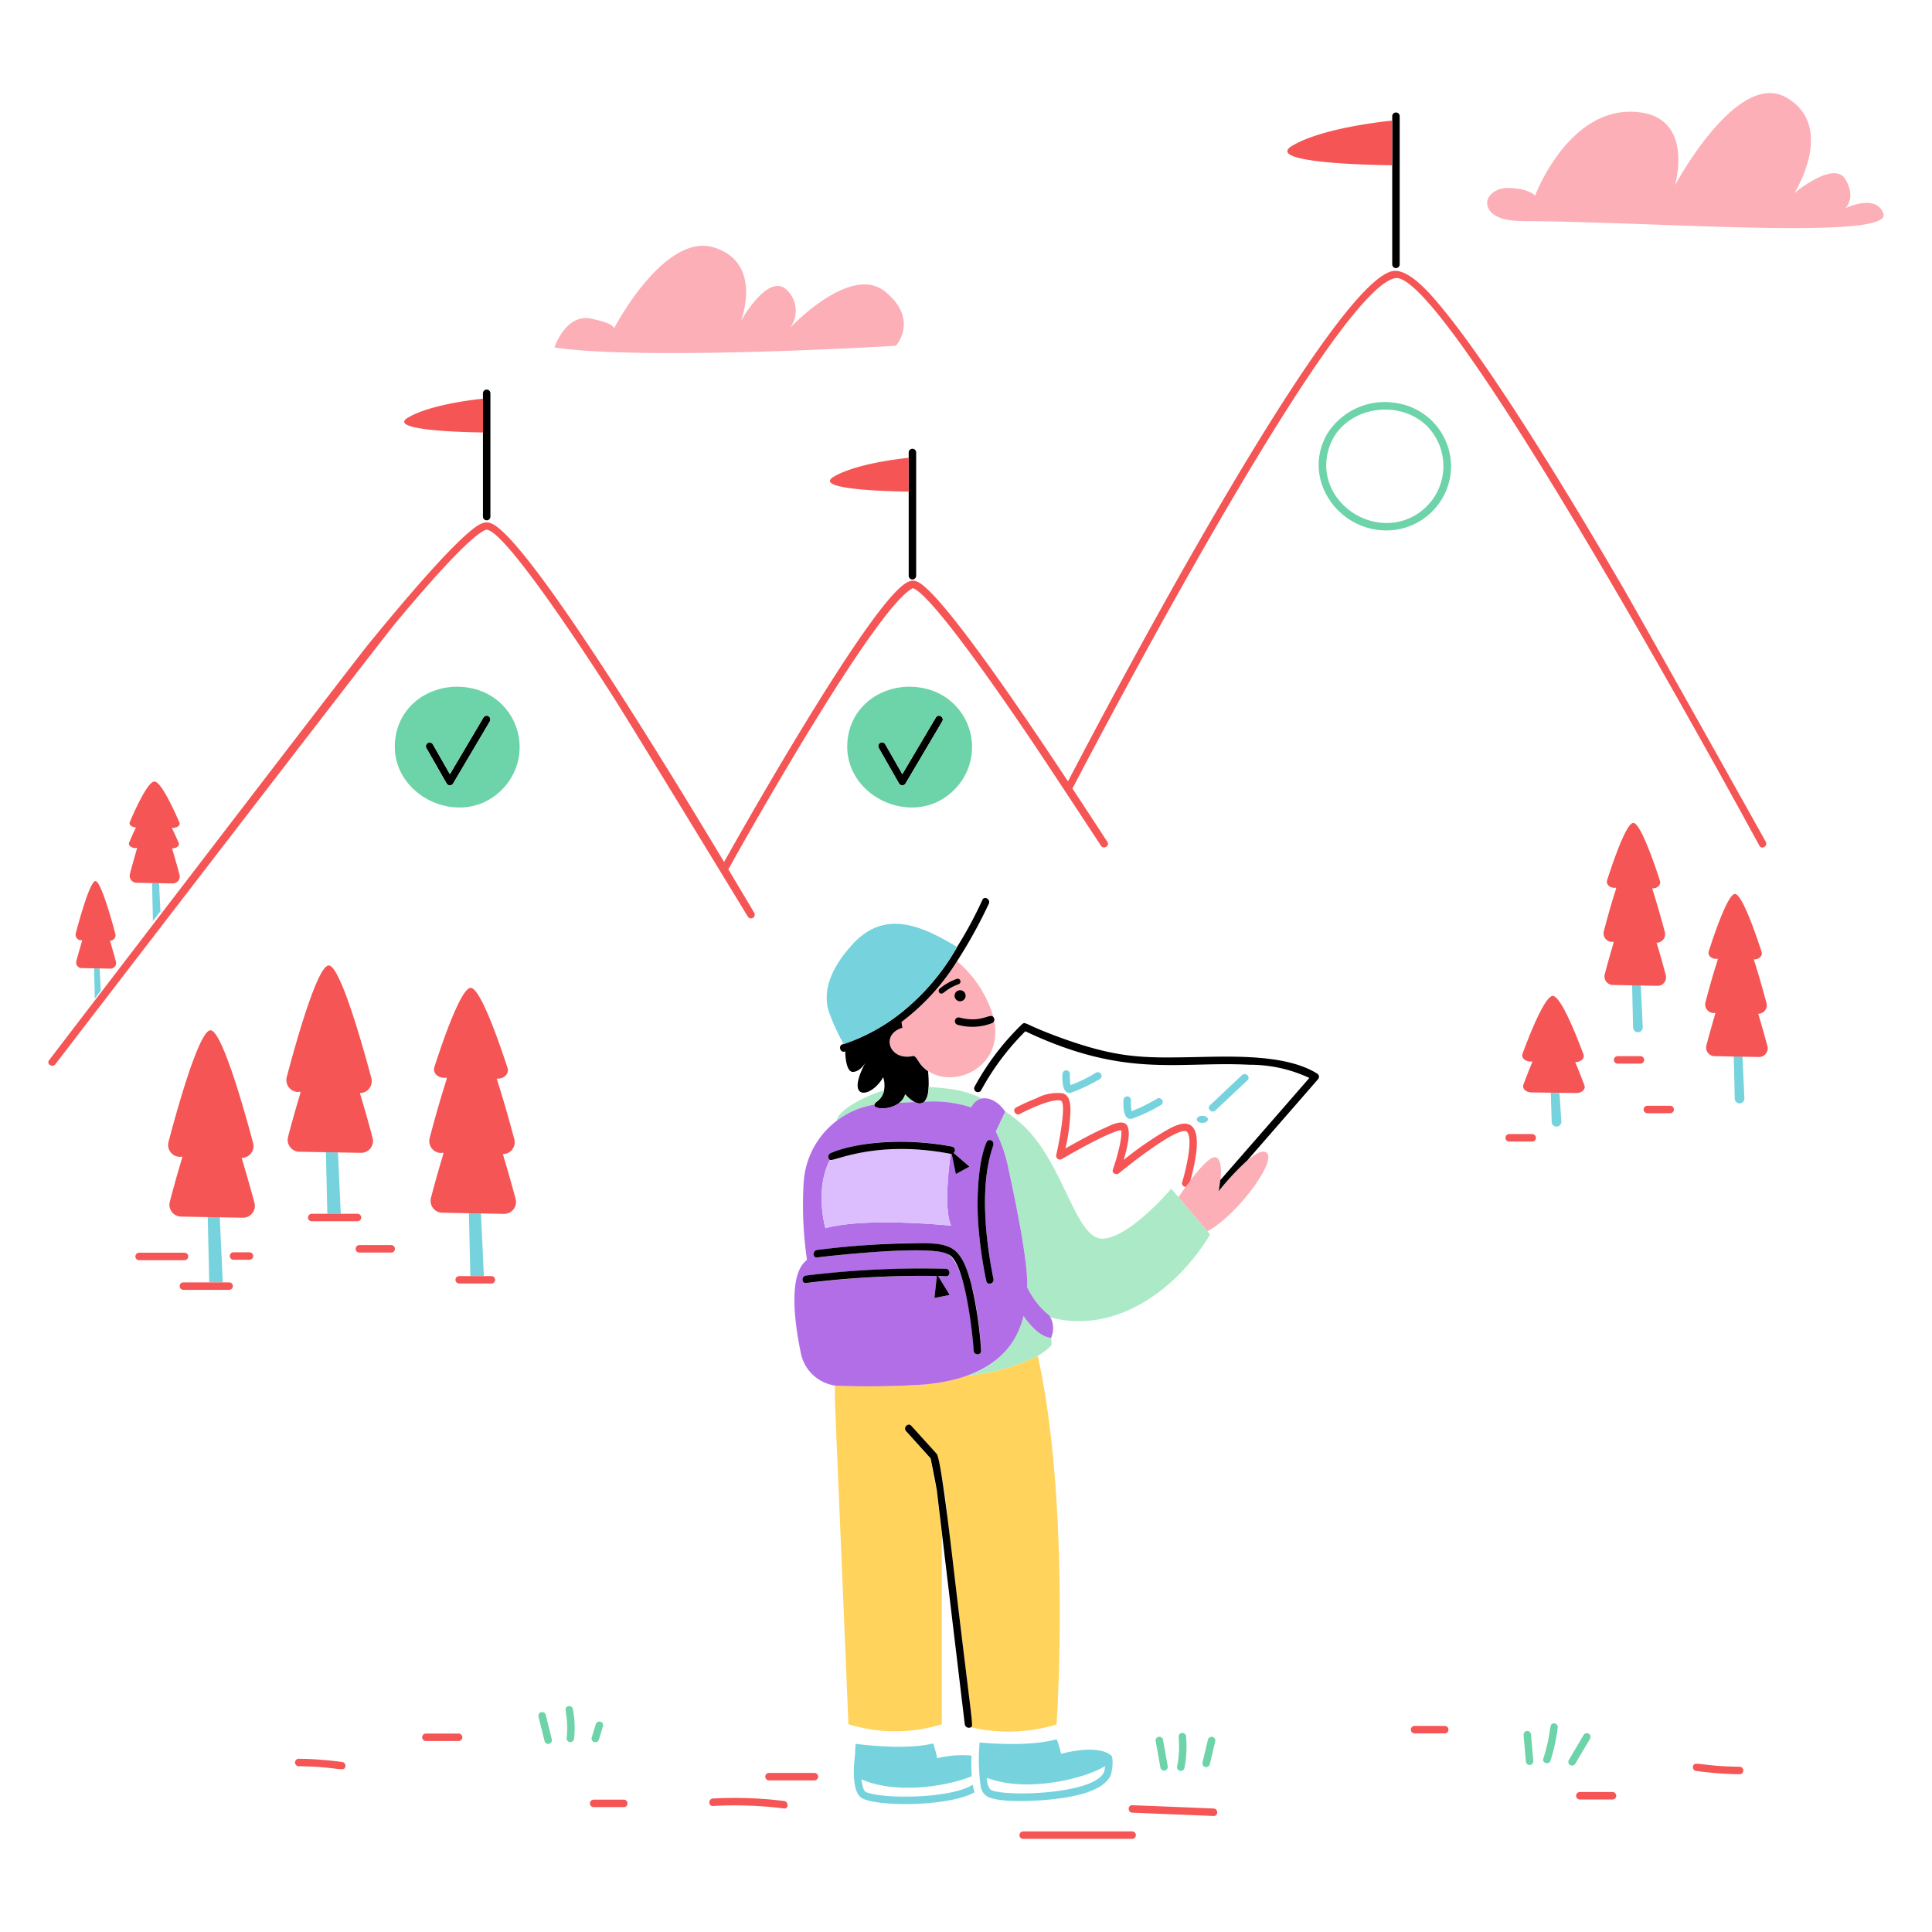 <?xml version="1.0" encoding="UTF-8"?>
<svg xmlns="http://www.w3.org/2000/svg" viewBox="0 0 200 200" id="Schedule-Milestone-2--Streamline-Barcelona.svg">
  <desc>SCHEDULE MILESTONE 2 Streamline Illustration: https://streamlinehq.com</desc>
  <defs></defs>
  <path d="M99.074 99.506a23.26 23.26 0 0 1 -5.739 6.277c0.028 0.207 0.056 0.409 0.1 0.605 -2.318 0.683 -1.373 3.485 1.126 2.917 0.2 -0.05 0.576 0.639 0.688 0.784 2.518 3.32 9.685 0.626 7.308 -5.655a11.981 11.981 0 0 0 -3.483 -4.928z" fill="#fcafb7" stroke-width="1"></path>
  <path d="M87.444 108.858a0.473 0.473 0 0 1 0.056 -0.017c0 0.073 0.017 2.155 0.807 2.122 0.806 -0.04 1.321 -1.03 1.321 -1.03 -2.254 4.156 0.578 3.749 1.8 1.579a2.793 2.793 0 0 1 0.089 1.36 1.872 1.872 0 0 1 -0.75 1.171c-1.27 0.906 2.384 1.191 2.94 -0.768 0.467 0.565 1.381 1.3 1.973 0.779 0.591 -0.507 0.465 -2.317 0.395 -3.158a3.444 3.444 0 0 1 -0.84 -0.8c-0.112 -0.146 -0.481 -0.835 -0.688 -0.785 -2.478 0.574 -3.459 -2.229 -1.126 -2.917 -0.039 -0.2 -0.067 -0.4 -0.095 -0.6a23.338 23.338 0 0 0 5.739 -6.278 50.369 50.369 0 0 0 3.3 -5.969c0.2 -0.448 -0.465 -0.845 -0.667 -0.392a41.8 41.8 0 0 1 -2.626 4.878 23.3 23.3 0 0 1 -5.829 6.837 19.476 19.476 0 0 1 -5.924 3.208 0.7 0.7 0 0 1 -0.1 0.028c-0.458 0.135 -0.253 0.894 0.225 0.752z" fill="#000000" stroke-width="1"></path>
  <path d="M93.257 104.871a23.89 23.89 0 0 0 5.829 -6.837c-3.6 -2.162 -7.42 -3.954 -10.785 -0.331 -1.825 1.966 -3.253 4.441 -2.531 6.938a22.223 22.223 0 0 0 1.568 3.449 19.39 19.39 0 0 0 5.919 -3.219z" fill="#76d3de" stroke-width="1"></path>
  <path d="M99.388 103.65a0.571 0.571 0 0 0 0 -1.142 0.571 0.571 0 0 0 0 1.142zm-0.162 -1.764a0.291 0.291 0 0 0 -0.157 -0.56 5.724 5.724 0 0 0 -1.815 1.041 0.293 0.293 0 0 0 0 0.409c0.247 0.223 0.424 -0.035 0.84 -0.319a5.161 5.161 0 0 1 1.132 -0.571zm3.656 3.472c-0.353 -0.622 -1.134 0.613 -3.556 -0.023a0.387 0.387 0 0 0 -0.207 0.745 5.635 5.635 0 0 0 3.629 -0.19 0.4 0.4 0 0 0 0.134 -0.532z" fill="#000000" stroke-width="1"></path>
  <path d="M107.426 140.355a20.745 20.745 0 0 1 -7.3 2.043 17.706 17.706 0 0 1 -4.309 0.919 91.186 91.186 0 0 1 -9.239 0.134c-0.3 0.052 -0.31 -2.784 1.251 35.037a16.256 16.256 0 0 0 9.671 0v-19.582c-1.017 -8.659 -0.206 -2.16 -1.165 -7.912 -0.03 -0.031 0.337 0.345 -2.553 -2.839 -0.336 -0.37 0.213 -0.913 0.549 -0.549 0.106 0.112 1.536 1.695 1.674 1.848 1.011 1.121 1 0.952 1.108 1.518a43.758 43.758 0 0 1 1.008 6.545c2.693 22.357 2.626 21.141 2.352 21.284a17.242 17.242 0 0 0 8.9 -0.28c0.016 0.006 1.502 -22.678 -1.947 -38.166z" fill="#ffd35c" stroke-width="1"></path>
  <path d="M91.605 30.173c-3.595 -2.895 -9.822 3.774 -9.822 3.774A2.973 2.973 0 0 0 81.43 30c-1.931 -1.842 -4.737 3.248 -4.737 3.248s2.369 -6.053 -2.8 -7.632 -10.353 8.421 -10.353 8.421 0.263 -0.527 -2.369 -1.053 -3.771 2.984 -3.771 2.984c9.295 1.406 35.344 -0.173 35.344 -0.173s2.456 -2.727 -1.139 -5.622zM194.966 22.1c-0.79 -2.105 -3.947 -0.532 -3.947 -0.532s1.182 -1.053 0 -3.024 -5.264 1.445 -5.264 1.445 4.34 -6.843 -0.789 -9.867 -11.58 9.077 -11.58 9.077 2.234 -7.5 -4.474 -7.632 -10 8.685 -10 8.685 -0.655 -0.79 -2.9 -0.79c-1.411 0 -2.727 1.227 -1.691 2.453 0.829 0.98 2.789 0.974 3.936 0.98 13.05 0.059 37.762 2.014 36.709 -0.795z" fill="#fcafb7" stroke-width="1"></path>
  <path d="M108.8 138.49c-1.075 -0.073 -2.116 -1.221 -2.85 -2.251a8.493 8.493 0 0 1 -5.818 6.159 20.745 20.745 0 0 0 7.3 -2.043 6.149 6.149 0 0 0 1.425 -1.1s0 -0.3 -0.028 -0.823a0.2 0.2 0 0 1 -0.029 0.058zm12.449 -15.438s-4.3 5.084 -7.106 5.174c-2.892 0.086 -4.07 -8.273 -8.646 -12.1a15.3 15.3 0 0 0 -1.464 -1.091 0.456 0.456 0 0 1 0.028 0.044l-0.974 2.056a15.352 15.352 0 0 1 1.343 4.015c0.6 2.812 2.009 9.4 1.9 12.094a8.53 8.53 0 0 0 2.29 2.923s0.073 0.139 0.1 0.2c6.622 1.8 13.034 -2.731 16.554 -8.573 -0.392 -0.478 0.183 0.206 -4.025 -4.742zm-19.605 -9.34a10.734 10.734 0 0 0 -3.113 -0.963c-0.784 -0.1 -1.6 -0.185 -2.407 -0.229a2.294 2.294 0 0 1 -0.446 1.534 12.647 12.647 0 0 1 4.855 0.582 1.51 1.51 0 0 1 1.111 -0.924zm-15.009 2.293a8.654 8.654 0 0 1 3.88 -1.653 0.609 0.609 0 0 1 0.25 -0.309 1.9 1.9 0 0 0 0.75 -1.171c-1.273 0.328 -4.821 1.918 -4.88 3.133zm7.07 -2.73a1.746 1.746 0 0 1 -0.609 0.893c0.493 -0.028 1.025 -0.054 1.574 -0.082a3.653 3.653 0 0 1 -0.965 -0.811z" fill="#aceac7" stroke-width="1"></path>
  <path d="M131.115 119.323c-0.414 -0.319 -1.181 0.123 -1.994 0.812a26.7 26.7 0 0 0 -2.962 3.18c0.373 -1.726 0.341 -3.337 -0.307 -3.511 -0.89 -0.23 -3.346 3.361 -3.853 4.133l3 3.527c3.101 -1.702 7.224 -7.289 6.116 -8.141z" fill="#fcafb7" stroke-width="1"></path>
  <path d="M108.619 136.166a8.38 8.38 0 0 1 -2.29 -2.923c0.13 -2.61 -1.307 -9.339 -1.9 -12.094a15.315 15.315 0 0 0 -1.343 -4.015l0.974 -2.056c-0.959 -1.463 -2.744 -2.006 -3.528 -0.442a12.625 12.625 0 0 0 -4.855 -0.582 0.858 0.858 0 0 1 -1.008 0.032c-0.555 0.022 -1.087 0.053 -1.574 0.082 -0.985 0.783 -2.693 0.683 -2.581 0.184a8.712 8.712 0 0 0 -7.315 8 39.125 39.125 0 0 0 0.341 8.074c-1.953 1.44 -1.31 6.412 -0.633 9.671a4.237 4.237 0 0 0 3.671 3.354 90.476 90.476 0 0 0 9.239 -0.134c4.86 -0.483 8.955 -2.321 10.138 -7.078 0.734 1.03 1.775 2.179 2.85 2.251a2.426 2.426 0 0 0 -0.186 -2.324zM86 119.345c2.627 -1.07 7.373 -1.643 12.572 -0.66 0.341 0.067 0.335 0.447 0.14 0.644l1.646 1.422 -1.411 0.773c-0.5 -2.445 -0.382 -2.067 -0.532 -2.089 -0.185 1.327 -0.728 5.829 0.056 7.447 0 0 -8.881 -0.918 -13.025 0.264 0 0 -1.148 -3.957 0.465 -7.071a0.426 0.426 0 0 1 0.089 -0.73zm10.735 15.021 0.246 -2.279a99.9 99.9 0 0 0 -13.528 0.742c-0.493 0.056 -0.487 -0.717 0 -0.773a98.306 98.306 0 0 1 14.474 -0.7c0.493 0.034 0.5 0.807 0 0.773 -0.268 -0.017 -0.537 -0.017 -0.805 -0.028l1.2 1.965zm4.071 5.457c-0.126 -2.146 -0.84 -8.852 -2.671 -9.979h-0.012c-1.622 -1.006 -11.621 0.095 -13.517 0.327 -0.493 0.062 -0.487 -0.711 0 -0.773 2.526 -0.313 10.763 -1.175 13.384 -0.437a2.823 2.823 0 0 1 1.562 1.339c1.284 2.2 1.887 7.023 2.032 9.519 0.022 0.502 -0.751 0.496 -0.779 0.004zm1.3 -7.2a42.951 42.951 0 0 1 -0.851 -6.172c-0.156 -2.566 0.02 -6.294 0.89 -8.242 0.225 -0.442 0.855 -0.062 0.673 0.381 0.067 -0.208 -1.958 4.213 0.039 13.836 0.098 0.482 -0.647 0.688 -0.748 0.202z" fill="#b26ee6" stroke-width="1"></path>
  <path d="M98.414 119.435a29.831 29.831 0 0 0 -4.519 -0.468 21.692 21.692 0 0 0 -7.694 1.126 0.293 0.293 0 0 1 -0.291 -0.018c-1.618 3.113 -0.465 7.071 -0.465 7.071 4.144 -1.182 13.025 -0.264 13.025 -0.264 -0.784 -1.613 -0.241 -6.126 -0.056 -7.447z" fill="#dcbeff" stroke-width="1"></path>
  <path d="M136.356 111.142c-3.23 -2.037 -8.854 -1.784 -12.879 -1.708 -5.222 0.1 -7.853 0.111 -13.757 -2.038 -3.775 -1.379 -3.524 -1.688 -3.92 -1.366a26.585 26.585 0 0 0 -4.906 6.456 0.387 0.387 0 0 0 0.667 0.392 26.4 26.4 0 0 1 4.58 -6.12c10.384 4.915 15.739 3.086 23.221 3.465a14.5 14.5 0 0 1 6.182 1.367c-1.03 1.182 -8.975 10.3 -9.217 10.572 -0.072 0.638 -0.178 1.159 -0.178 1.159a26.665 26.665 0 0 1 2.962 -3.181c0.212 -0.246 6.892 -7.912 7.307 -8.393a0.382 0.382 0 0 0 -0.062 -0.605zM50.051 74.269c-1.109 1.885 -3.433 5.8 -3.478 5.874q-0.89 -1.554 -1.775 -3.108a0.387 0.387 0 0 0 -0.666 0.392l2.105 3.685a0.391 0.391 0 0 0 0.667 0c1.114 -1.882 3.656 -6.182 3.813 -6.451a0.387 0.387 0 0 0 -0.666 -0.392zm43.021 6.84a0.39 0.39 0 0 0 0.666 0c1.114 -1.882 3.657 -6.182 3.813 -6.451a0.387 0.387 0 0 0 -0.666 -0.392c-1.114 1.882 -3.432 5.8 -3.477 5.874q-0.891 -1.554 -1.775 -3.108a0.387 0.387 0 0 0 -0.667 0.392c0.7 1.227 1.399 2.459 2.106 3.685zM50.767 53.478V40.717a0.386 0.386 0 0 0 -0.772 0v12.761a0.386 0.386 0 0 0 0.772 0zM94.841 59.6V46.843a0.386 0.386 0 0 0 -0.772 0V59.6a0.386 0.386 0 0 0 0.772 0zm49.282 -47.57v15.337a0.386 0.386 0 0 0 0.772 0V12.03a0.386 0.386 0 0 0 -0.772 0zm-43.57 120.939c-1.036 -3.937 -2.069 -4.2 -4.984 -4.283a88.181 88.181 0 0 0 -10.975 0.71c-0.487 0.062 -0.492 0.835 0 0.773 1.889 -0.231 11.878 -1.314 13.518 -0.33 1.719 0.475 2.566 8.049 2.682 9.984 0.027 0.492 0.8 0.5 0.772 0a40.544 40.544 0 0 0 -1.013 -6.854zm2.234 -14.295c0.256 -0.607 -0.446 -0.866 -0.644 -0.471 -0.885 1.981 -1.045 5.713 -0.89 8.243a42.833 42.833 0 0 0 0.851 6.17c0.1 0.487 0.845 0.28 0.745 -0.207 -0.849 -4.135 -1.433 -9.763 -0.062 -13.735z" fill="#000000" stroke-width="1"></path>
  <path d="m96.98 132.087 -0.246 2.279 1.579 -0.31 -1.2 -1.966c0.269 0.011 0.538 0.011 0.806 0.028 0.5 0.033 0.493 -0.739 0 -0.773a97.79 97.79 0 0 0 -14.474 0.7c-0.488 0.056 -0.493 0.828 0 0.773a97.584 97.584 0 0 1 13.535 -0.731zm2.156 33.802c-0.493 -4.121 -1.667 -14.74 -2.167 -15.387 0 0 -2.522 -2.779 -2.626 -2.9 -0.336 -0.371 -0.879 0.178 -0.549 0.548 2.89 3.185 2.523 2.808 2.554 2.839 0.009 0.085 0.6 3.025 0.632 3.281 0.007 0.074 2.881 24.151 2.895 24.224a0.428 0.428 0 0 0 0.616 0.319c0.279 -0.15 0.253 0.525 -1.355 -12.924zM85.91 120.075c0.349 0.226 4.643 -2.117 12.453 -0.638 0.213 0.076 0.048 -0.5 0.583 2.1l1.411 -0.773 -1.646 -1.422a0.364 0.364 0 0 0 -0.14 -0.645c-5.352 -1.012 -10.244 -0.341 -12.571 0.662a0.415 0.415 0 0 0 -0.09 0.716z" fill="#000000" stroke-width="1"></path>
  <path d="M49.115 71.318c-3.656 -0.94 -7.553 1.092 -8.164 4.961 -0.957 6.059 6.893 9.794 11.082 5.387a6.21 6.21 0 0 0 -2.918 -10.348zm1.6 3.343c-0.157 0.269 -2.7 4.564 -3.813 6.451a0.391 0.391 0 0 1 -0.667 0l-2.105 -3.685a0.387 0.387 0 0 1 0.666 -0.392q0.891 1.554 1.775 3.108a4197.1 4197.1 0 0 0 3.478 -5.874 0.387 0.387 0 0 1 0.668 0.392zm45.235 -3.343c-3.657 -0.94 -7.554 1.092 -8.164 4.961 -0.958 6.059 6.893 9.794 11.081 5.387a6.21 6.21 0 0 0 -2.917 -10.348zm1.6 3.34c-0.156 0.269 -2.7 4.564 -3.813 6.451a0.39 0.39 0 0 1 -0.666 0c-0.7 -1.226 -1.406 -2.458 -2.106 -3.685a0.387 0.387 0 0 1 0.667 -0.392q0.89 1.554 1.775 3.108c0.045 -0.073 2.363 -3.987 3.477 -5.874a0.387 0.387 0 0 1 0.667 0.392zm47.278 -32.883a7.043 7.043 0 0 0 -7.4 3.08c-2.835 4.765 1.3 10.533 6.752 10.023a6.709 6.709 0 0 0 5.936 -5.482 6.634 6.634 0 0 0 -5.288 -7.621zm-0.039 12.235c-4.386 0.925 -8.79 -3.222 -7.145 -7.828 1.439 -4.032 7.139 -5.058 10.135 -2.016a5.9 5.9 0 0 1 -2.99 9.844zM56.49 177.5a0.387 0.387 0 0 0 -0.745 0.207c0.213 0.851 0.426 1.7 0.633 2.554a0.387 0.387 0 0 0 0.745 -0.208c-0.207 -0.853 -0.423 -1.7 -0.633 -2.553zm2.33 -0.871c-0.635 0.176 0.112 0.868 -0.163 3.343a0.387 0.387 0 0 0 0.773 0 10.506 10.506 0 0 0 -0.13 -3.072 0.392 0.392 0 0 0 -0.48 -0.271zm3.331 1.595a0.4 0.4 0 0 0 -0.476 0.269c-0.14 0.459 -0.28 0.919 -0.42 1.372a0.39 0.39 0 0 0 0.269 0.476 0.4 0.4 0 0 0 0.476 -0.269l0.42 -1.372a0.389 0.389 0 0 0 -0.269 -0.476zm95.568 1.355c0.078 0.919 0.157 1.843 0.24 2.761a0.387 0.387 0 0 0 0.773 0c-0.079 -0.918 -0.157 -1.842 -0.241 -2.761a0.386 0.386 0 0 0 -0.772 0zm3.157 -1.179c-0.619 0 -0.166 0.7 -1.114 3.651 -0.151 0.475 0.594 0.677 0.745 0.207a18.861 18.861 0 0 0 0.756 -3.472 0.386 0.386 0 0 0 -0.387 -0.386zm3.064 1.2 -1.535 2.593a0.385 0.385 0 0 0 0.667 0.386l1.534 -2.593a0.385 0.385 0 0 0 -0.666 -0.386zm-43.554 0.472a0.386 0.386 0 0 0 -0.744 0.207c0.162 0.913 0.33 1.831 0.492 2.745a0.387 0.387 0 0 0 0.745 -0.208q-0.243 -1.368 -0.493 -2.744zm1.624 -0.297a10.809 10.809 0 0 1 -0.145 3.057 0.386 0.386 0 0 0 0.744 0.208 11.353 11.353 0 0 0 0.173 -3.265 0.386 0.386 0 0 0 -0.772 0zm3.041 0.302c-0.191 0.791 -0.381 1.586 -0.566 2.375a0.387 0.387 0 0 0 0.745 0.207c0.19 -0.789 0.381 -1.584 0.565 -2.374a0.386 0.386 0 0 0 -0.744 -0.208z" fill="#6dd3a8" stroke-width="1"></path>
  <path d="m15.742 91.421 0.09 3.936 0.773 -1.025 -0.135 -2.895zm-6.002 8.824 0.072 3.136c0.208 -0.275 0.415 -0.549 0.616 -0.823l-0.106 -2.3zm23.999 19.027 0.146 6.379h1.394l-0.291 -6.351 -1.249 -0.028zm81.238 62.413c-1.515 -1.177 -5.129 -0.129 -5.129 -0.129a11.074 11.074 0 0 0 -0.459 -1.512c-2.867 0.812 -7.5 0.381 -7.98 0.336a19.8 19.8 0 0 0 0.118 4.592 1.492 1.492 0 0 0 0.756 1.047c1.3 0.609 4.791 0.419 6.215 0.286 2.029 -0.19 5.749 -0.706 6.5 -2.588a4.724 4.724 0 0 0 0.168 -1.528 0.359 0.359 0 0 0 -0.028 -0.174 0.373 0.373 0 0 0 -0.161 -0.33zm-0.649 1.624c-0.628 2.305 -9.253 2.689 -11.412 2.1 -0.359 -0.1 -0.586 -0.1 -0.779 -1.227a1.148 1.148 0 0 0 0.046 -0.14c4.053 1.574 10.095 0.107 12.206 -1.215a2.472 2.472 0 0 1 -0.061 0.482zm-13.628 1.439c-2.186 1.4 -8.691 1.5 -10.779 0.862 -0.333 -0.1 -0.445 -0.134 -0.582 -0.594a4.921 4.921 0 0 1 -0.162 -0.822c3.533 1.562 8.752 0.761 11.417 -0.314a19.964 19.964 0 0 1 -0.022 -2.145 11.276 11.276 0 0 0 -3.562 0.274 11.4 11.4 0 0 0 -0.4 -1.528c-3.057 0.744 -8.03 0.039 -8.03 0.039 -0.044 0.414 -0.061 0.779 -0.067 1.109 -0.165 1.29 -0.362 4 0.8 4.563 1.644 0.822 8.855 0.859 11.574 -0.655a5.364 5.364 0 0 1 -0.187 -0.789zm10.145 -71.624a17.662 17.662 0 0 0 3.012 -1.422 0.387 0.387 0 0 0 -0.392 -0.666 15.146 15.146 0 0 1 -2.632 1.293c0 -0.022 -0.045 -0.163 -0.045 -0.179a7.033 7.033 0 0 1 -0.027 -0.98 0.387 0.387 0 0 0 -0.773 0c-0.042 0.852 0.012 2.095 0.857 1.954zm8.937 0.605a16.862 16.862 0 0 1 -2.632 1.294 4.467 4.467 0 0 1 -0.073 -1.16 0.387 0.387 0 0 0 -0.773 0c-0.041 0.848 0.018 2.093 0.857 1.954a17.53 17.53 0 0 0 3.013 -1.422c0.431 -0.24 0.045 -0.912 -0.392 -0.666zm4.687 1.781c-0.764 0 -0.764 0.728 0 0.728s0.763 -0.728 0 -0.728zm4.115 -4.222c-0.978 0.909 -3.186 3 -3.326 3.124 -0.364 0.342 0.185 0.885 0.549 0.549 0.974 -0.913 3.186 -3 3.326 -3.125 0.367 -0.336 -0.186 -0.886 -0.549 -0.548zm-80.045 14.301 0.151 6.507h1.4l-0.297 -6.485 -1.254 -0.022zm-27.035 0.392 0.157 6.764h1.4l-0.308 -6.742 -1.249 -0.022zm147.452 -23.994 0.1 4.384a0.5 0.5 0 1 0 1 -0.033l-0.2 -4.335zm11.424 7.386 -0.9 -0.017 0.1 4.384a0.5 0.5 0 1 0 1 -0.033zm-19.845 3.751 0.095 3.024a0.5 0.5 0 1 0 1 -0.045l-0.191 -2.962z" fill="#76d3de" stroke-width="1"></path>
  <path d="M109.837 113.947c0.607 0.32 -0.292 4.759 -0.493 5.605a0.39 0.39 0 0 0 0.566 0.437c1.072 -0.627 4.882 -2.8 6.1 -2.989 0.215 0 0.013 1.687 -0.806 4.07 -0.134 0.4 0.376 0.6 0.644 0.375 0.82 -0.685 6.224 -4.989 7.017 -4.283 0.72 0.721 -0.185 4.24 -0.488 5.224a0.364 0.364 0 0 0 0.386 0.471c0.14 -0.2 0.292 -0.4 0.454 -0.617 0.386 -1.365 1.216 -4.676 0.18 -5.638 -0.729 -0.678 -1.96 0.027 -2.66 0.414a34.953 34.953 0 0 0 -4.413 3.058c0.257 -0.874 0.886 -3.071 0.258 -3.674 -0.532 -0.51 -1.641 0.112 -2.161 0.342 -1.344 0.587 -2.848 1.419 -4.128 2.145a19.793 19.793 0 0 0 0.515 -3.837c0.012 -0.672 -0.017 -1.635 -0.8 -1.87a4.6 4.6 0 0 0 -2.709 0.51 21.08 21.08 0 0 0 -2.112 0.957c-0.442 0.23 -0.05 0.9 0.392 0.667 0.83 -0.439 3.371 -1.659 4.258 -1.367zm6.221 3.025zM50 44.771v-3.5c-0.656 0.067 -5.443 0.577 -7.773 1.965 -2.233 1.333 5.981 1.512 7.773 1.535zm132.132 42.775c0.235 0.436 0.9 0.05 0.667 -0.392 -0.258 -0.482 -13.266 -23.726 -14.811 -26.369 -4.5 -7.727 -12.694 -21.447 -18.305 -28.406 -1.216 -1.5 -3.846 -4.832 -5.684 -4.278 -6.845 2.063 -30.176 46.513 -33.44 52.787C108.048 77.1 99.294 63.866 95.793 60.8c-1.01 -0.88 -1.529 -1.035 -2.85 0.247 -4.327 4.183 -15.054 22.939 -17.986 28.184 -2.5 -4.141 -19.744 -33.071 -24.044 -35.025 -0.706 -0.325 -1.31 0.067 -1.876 0.493 -2.789 2.128 -8.424 8.972 -10.785 11.848 -1.674 2.044 -33.115 43.134 -33.177 43.218 -0.3 0.4 0.375 0.789 0.666 0.391 0.258 -0.347 33.648 -43.8 35.238 -45.7 1.375 -1.645 7.5 -9.007 9.357 -9.626 2.094 0 12.1 15.675 13.193 17.387 1.545 2.4 13.814 22.549 13.892 22.683a0.387 0.387 0 0 0 0.666 -0.392c-3.043 -5.142 -2.711 -4.46 -2.637 -4.608C77.4 86.387 90.7 62.787 94.5 60.886c1.125 0.375 4.544 4.371 11.921 15.242 1.629 2.4 7.509 11.356 7.548 11.418 0.269 0.42 0.935 0.028 0.667 -0.392a962.6 962.6 0 0 0 -3.618 -5.527c3.067 -5.861 26.872 -51.2 33.312 -52.809 4.917 -1.636 35.391 54.304 37.802 58.728z" fill="#f55555" stroke-width="1"></path>
  <path d="M94.068 50.891v-3.5c-0.655 0.068 -5.442 0.577 -7.772 1.966 -2.228 1.343 5.986 1.512 7.772 1.534zm50.049 -33.782v-4.62s-7.055 0.639 -10.348 2.6c-2.99 1.785 8.248 1.992 10.348 2.02zM35.481 182.413a35.893 35.893 0 0 0 -4.57 -0.347 0.387 0.387 0 0 0 0 0.773c4.156 0.046 4.669 0.649 4.838 0.05a0.388 0.388 0 0 0 -0.268 -0.476zm12.011 -2.957H44.07a0.387 0.387 0 0 0 0 0.773h3.422a0.387 0.387 0 0 0 0 -0.773zm33.675 6.983a41.174 41.174 0 0 0 -7.363 -0.258c-0.493 0.028 -0.5 0.8 0 0.773a40.988 40.988 0 0 1 7.363 0.258c0.493 0.061 0.488 -0.712 0 -0.773zm3.158 -2.906h-4.737a0.387 0.387 0 0 0 0 0.773h4.737a0.387 0.387 0 0 0 0 -0.773zm32.892 6.053H105.9a0.387 0.387 0 0 0 0 0.773h11.317a0.387 0.387 0 0 0 0 -0.773zm8.416 -2.369q-4.207 -0.179 -8.416 -0.341c-0.5 -0.022 -0.5 0.75 0 0.773q4.208 0.168 8.416 0.341c0.499 0.022 0.499 -0.752 0 -0.773zm-61.04 -0.917h-3.158a0.387 0.387 0 0 0 0 0.773h3.158a0.387 0.387 0 0 0 0 -0.773zm115.507 -3.406c-4.157 -0.047 -4.669 -0.648 -4.838 -0.05a0.389 0.389 0 0 0 0.269 0.476 35.7 35.7 0 0 0 4.569 0.347 0.387 0.387 0 0 0 0 -0.773zm-13.154 2.615h-3.42a0.387 0.387 0 0 0 0 0.773h3.42a0.387 0.387 0 0 0 0 -0.773zm-17.369 -6.842h-3.159a0.387 0.387 0 0 0 0 0.773h3.159a0.387 0.387 0 0 0 0 -0.773zM37.362 119.34a1.23 1.23 0 0 0 1.21 -1.546c-0.314 -1.181 -0.79 -2.895 -1.316 -4.642a1.226 1.226 0 0 0 1.187 -1.54c-0.935 -3.512 -3.243 -11.669 -4.413 -11.669s-3.443 8.119 -4.345 11.557a1.23 1.23 0 0 0 1.165 1.54c0.458 0.01 0.376 -0.7 -1.03 4.648a1.23 1.23 0 0 0 1.164 1.54zM14.046 87.792c0.241 0 0.215 -0.406 -0.6 2.693a0.722 0.722 0 0 0 0.683 0.9l3.746 0.067a0.719 0.719 0 0 0 0.706 -0.907c-0.185 -0.694 -0.459 -1.7 -0.773 -2.721 0.47 0 0.817 -0.275 0.694 -0.56 -0.173 -0.4 -0.425 -0.969 -0.711 -1.563h0.073c0.476 0.006 0.829 -0.274 0.706 -0.56 -0.549 -1.276 -1.9 -4.238 -2.587 -4.238s-2.016 2.951 -2.548 4.2c-0.118 0.269 0.2 0.532 0.638 0.555a27.943 27.943 0 0 0 -0.7 1.567c-0.128 0.287 0.208 0.564 0.673 0.567zm-5.662 9.542c0.212 0 0.181 -0.33 -0.481 2.167a0.571 0.571 0 0 0 0.543 0.716l2.984 0.056a0.576 0.576 0 0 0 0.57 -0.722 69.868 69.868 0 0 0 -0.616 -2.167 0.574 0.574 0 0 0 0.554 -0.722c-0.436 -1.641 -1.517 -5.454 -2.06 -5.454s-1.607 3.8 -2.033 5.4a0.574 0.574 0 0 0 0.539 0.726zm43.671 22.135a1.225 1.225 0 0 0 1.187 -1.54c-0.414 -1.552 -1.092 -4 -1.825 -6.266h0.083c0.706 0.011 1.227 -0.538 1.042 -1.1 -0.812 -2.5 -2.806 -8.3 -3.819 -8.3s-2.979 5.78 -3.763 8.221c-0.174 0.548 0.319 1.079 1.008 1.091 0.565 0.01 0.339 -0.7 -1.49 6.239a1.231 1.231 0 0 0 1.165 1.54c0.459 0.009 0.376 -0.7 -1.03 4.647a1.23 1.23 0 0 0 1.165 1.54l6.389 0.118a1.229 1.229 0 0 0 1.209 -1.546 163.005 163.005 0 0 0 -1.321 -4.644zm-27.04 0.397a1.226 1.226 0 0 0 1.187 -1.54c-0.935 -3.511 -3.242 -11.67 -4.412 -11.67s-3.444 8.12 -4.346 11.558a1.23 1.23 0 0 0 1.165 1.54c0.459 0.01 0.376 -0.7 -1.03 4.648a1.23 1.23 0 0 0 1.165 1.54l6.389 0.117a1.229 1.229 0 0 0 1.209 -1.545 164.48 164.48 0 0 0 -1.327 -4.648zM166.868 97.5c0.313 0.006 0.272 -0.487 -0.745 3.354a0.886 0.886 0 0 0 0.84 1.109l4.609 0.089a0.881 0.881 0 0 0 0.868 -1.114c-0.23 -0.851 -0.566 -2.088 -0.952 -3.348a0.882 0.882 0 0 0 0.856 -1.109c-0.3 -1.114 -0.789 -2.889 -1.315 -4.519h0.056c0.509 0.006 0.884 -0.386 0.75 -0.789 -0.582 -1.8 -2.022 -5.986 -2.755 -5.986s-2.145 4.166 -2.71 5.93c-0.129 0.392 0.229 0.777 0.728 0.789 0.425 0.01 0.228 -0.493 -1.07 4.5a0.878 0.878 0 0 0 0.84 1.094zm16.093 10.792c-0.232 -0.851 -0.566 -2.089 -0.952 -3.348a0.882 0.882 0 0 0 0.857 -1.109c-0.3 -1.114 -0.789 -2.89 -1.316 -4.519h0.056c0.509 0 0.885 -0.387 0.75 -0.79 -0.582 -1.8 -2.021 -5.985 -2.754 -5.985s-2.145 4.166 -2.711 5.929c-0.128 0.392 0.229 0.777 0.728 0.789 0.426 0.011 0.229 -0.493 -1.069 4.5a0.886 0.886 0 0 0 0.84 1.109c0.309 0.008 0.277 -0.5 -0.745 3.354a0.886 0.886 0 0 0 0.84 1.109l4.608 0.09a0.9 0.9 0 0 0 0.868 -1.129zm-18.943 4.065c-0.228 -0.611 -0.572 -1.5 -0.952 -2.408 0.582 0 1.008 -0.392 0.857 -0.8 -0.678 -1.82 -2.341 -6.048 -3.181 -6.048s-2.48 4.211 -3.135 5.992c-0.146 0.4 0.268 0.792 0.839 0.8 0.319 0 0.28 -0.364 -0.744 2.4 -0.146 0.4 0.269 0.79 0.84 0.795l4.608 0.062c0.588 0.013 1.02 -0.385 0.868 -0.793zm5.818 -3.024h-2.4a0.387 0.387 0 0 0 0 0.773h2.4a0.387 0.387 0 0 0 0 -0.773zm3.079 5.135h-2.4a0.387 0.387 0 0 0 0 0.773h2.4a0.387 0.387 0 0 0 0 -0.773zm-14.301 2.932h-2.4a0.387 0.387 0 0 0 0 0.773h2.4a0.391 0.391 0 0 0 0.387 -0.386 0.4 0.4 0 0 0 -0.387 -0.387zm-121.605 8.251h-4.737a0.386 0.386 0 0 0 0 0.772h4.737a0.386 0.386 0 0 0 0 -0.772zm3.506 3.242h-3.332a0.387 0.387 0 0 0 0 0.773h3.332a0.387 0.387 0 0 0 0 -0.773zm10.353 3.207h-3.332a0.386 0.386 0 0 0 0 0.772h3.332a0.386 0.386 0 0 0 0 -0.772zm-25.041 -2.463h-1.669a0.387 0.387 0 0 0 0 0.773h1.669a0.39 0.39 0 0 0 0.386 -0.387 0.4 0.4 0 0 0 -0.386 -0.386zm-6.708 0.045h-4.737a0.387 0.387 0 0 0 0 0.773h4.737a0.387 0.387 0 0 0 0 -0.773zm4.603 3.069h-4.738a0.386 0.386 0 0 0 0 0.772h4.738a0.386 0.386 0 0 0 0 -0.772z" fill="#f55555" stroke-width="1"></path>
</svg>

